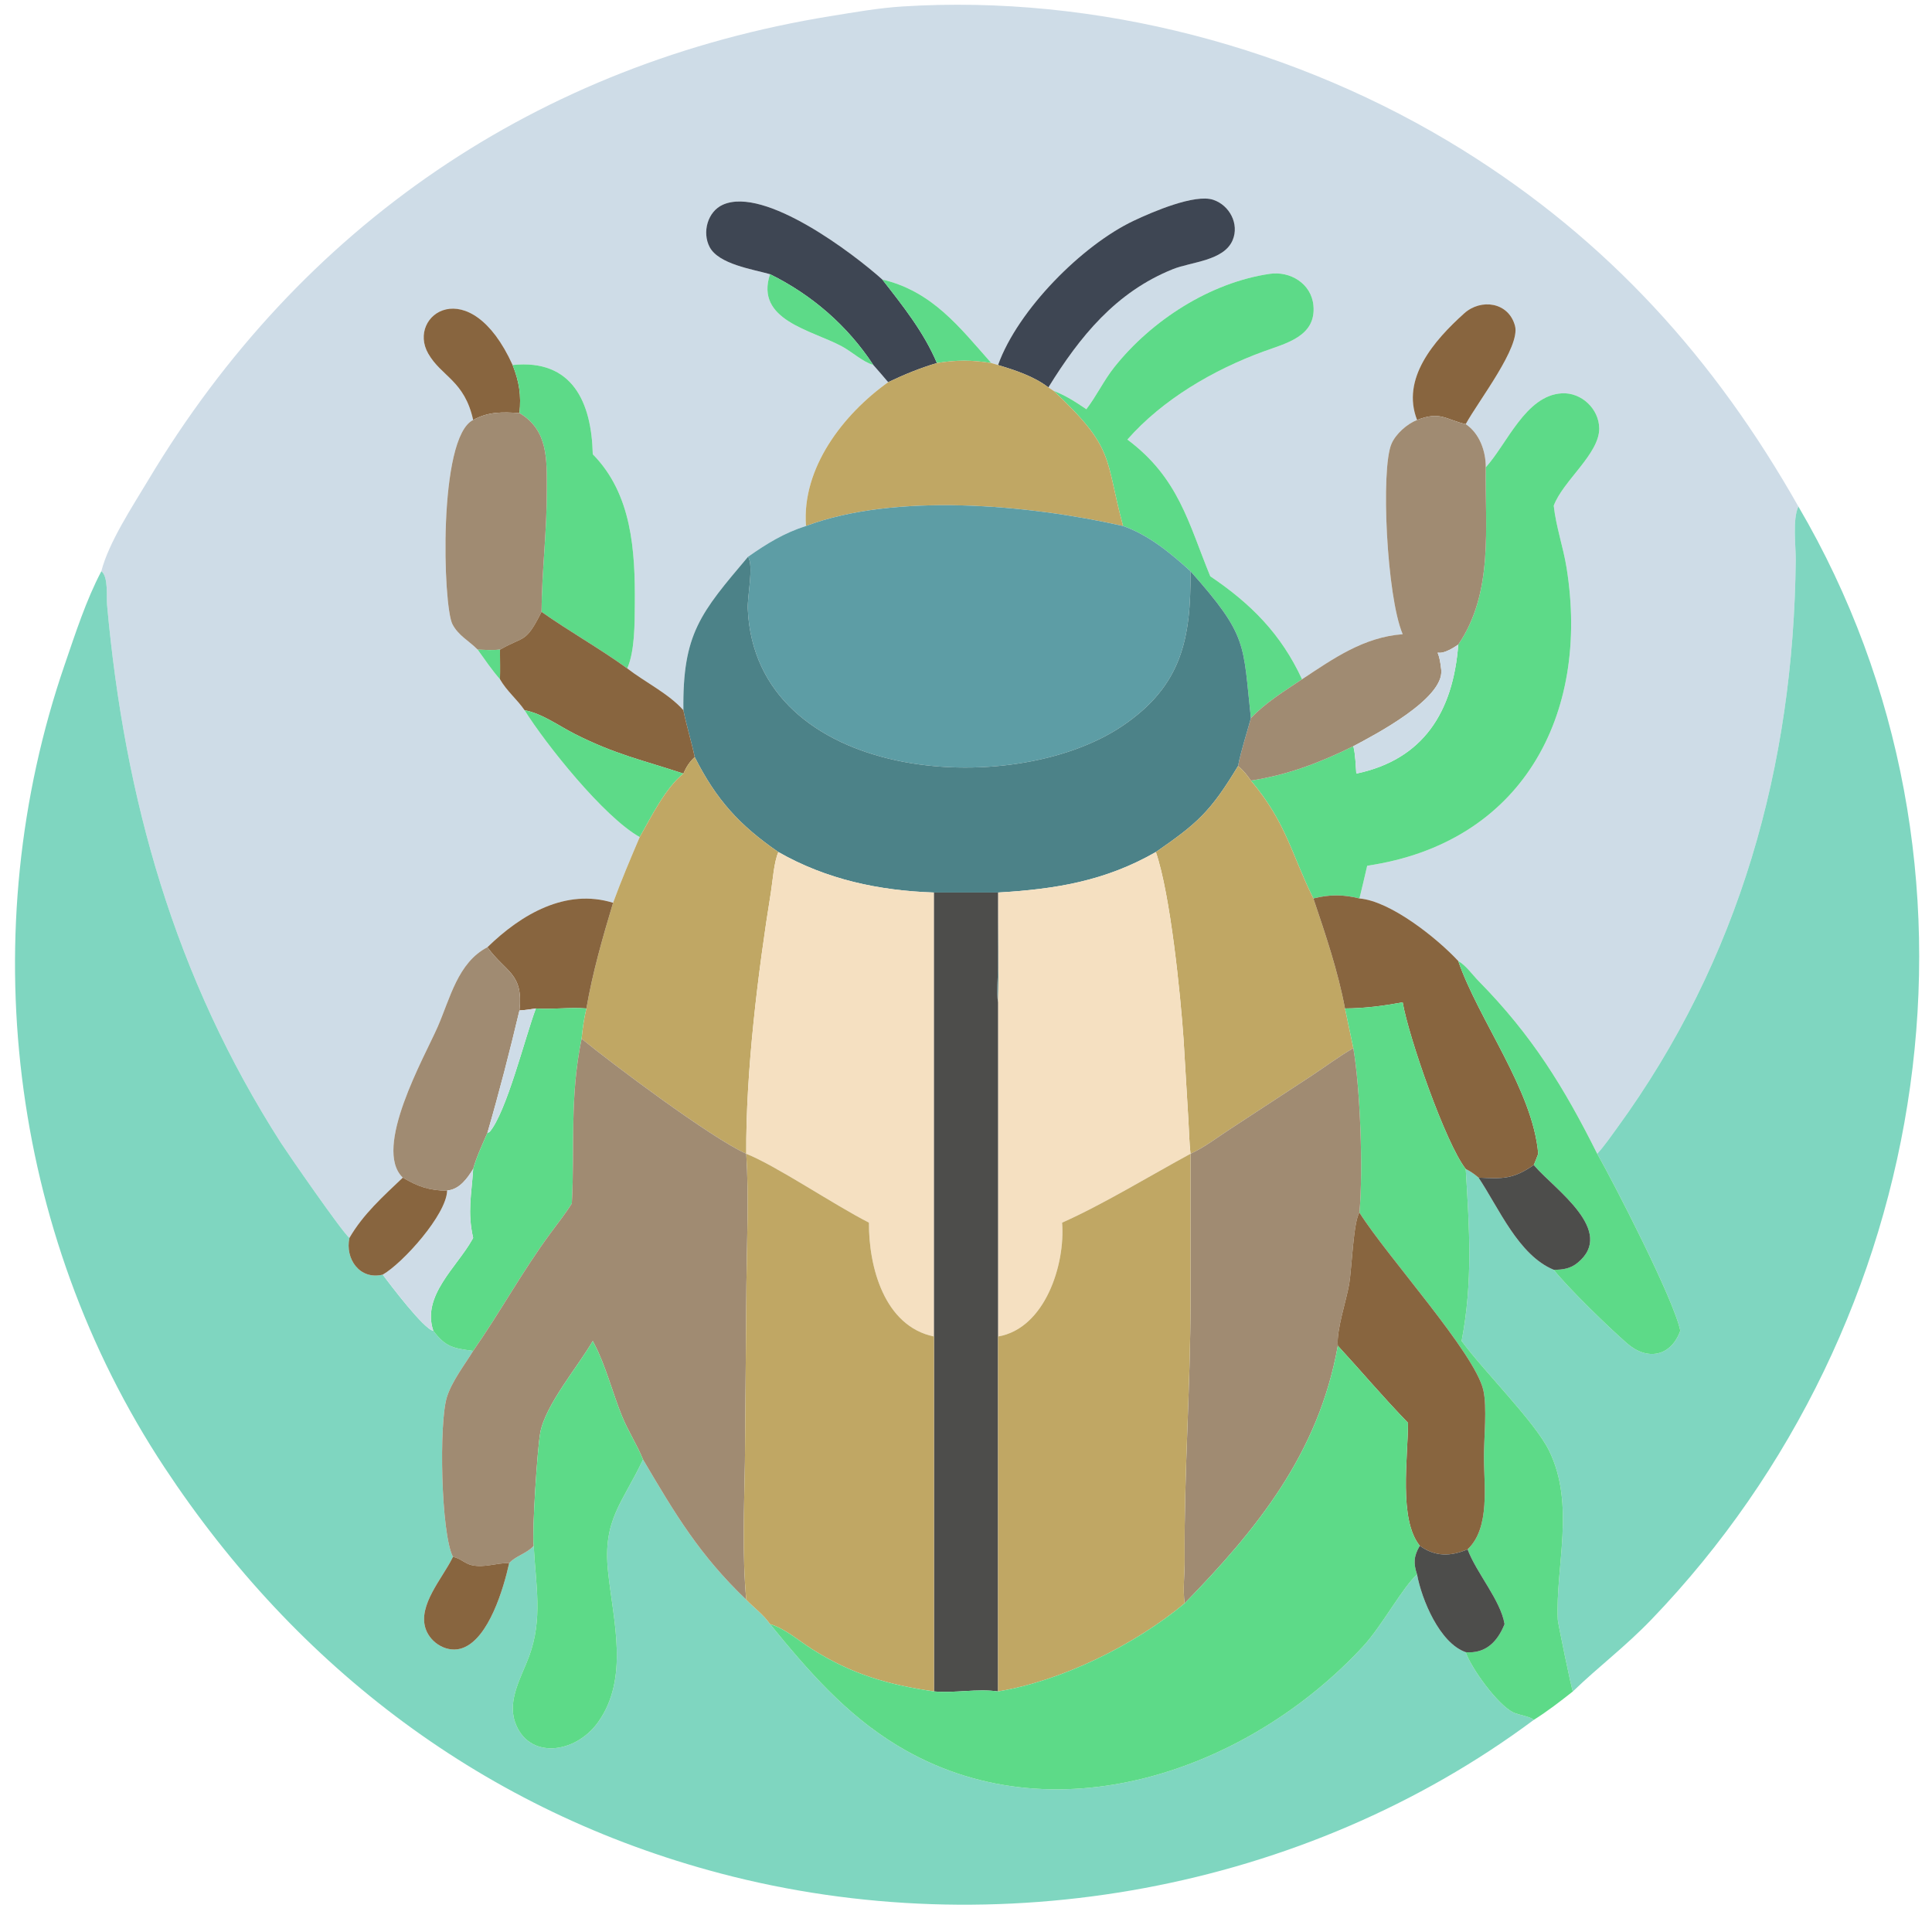 <?xml version="1.0" encoding="utf-8" ?>
<svg xmlns="http://www.w3.org/2000/svg" xmlns:xlink="http://www.w3.org/1999/xlink" width="1024" height="1024">
	<path fill="#CEDCE7" transform="scale(2 2)" d="M233.81 74.067C226.247 67.282 202.704 49.333 191.596 54.239C187.481 56.057 186.028 61.624 188.065 65.477C190.469 70.024 199.417 71.343 204.065 72.664C200.016 84.863 215.009 87.43 223.094 91.783C225.831 93.257 228.498 95.811 231.441 96.731C232.762 98.238 234.097 99.736 235.373 101.282C223.488 109.759 212.438 123.992 213.595 139.393C207.763 141.251 203.198 144.075 198.229 147.561C185.681 162.421 180.857 167.888 181.104 188.214C177.275 183.855 170.887 180.743 166.233 177.142C168.246 172.538 168.194 165.173 168.234 160.09C168.347 145.942 167.478 130.925 157.088 120.379C156.784 106.68 151.742 95.071 135.848 96.731C124.484 71.683 107.653 83.478 113.482 93.696C116.97 99.811 123.085 100.829 125.389 111.296C116.027 115.902 117.397 160.554 119.898 165.413C121.473 168.474 124.311 169.818 126.594 172.169C128.483 174.808 130.361 177.569 132.497 180.013C134.302 183.153 136.992 185.288 139.014 188.214C144.583 197.121 159.935 216.439 169.527 221.836C167.044 227.66 164.645 233.305 162.472 239.247C149.971 235.384 138.187 242.231 129.17 251.022C121.324 255.093 119.303 264.548 115.999 272.106C112.52 280.066 98.672 304.316 106.746 312.083C101.531 317.058 96.251 321.745 92.6 328.059C90.712 326.6 76.008 305.306 74.453 302.878C46.268 258.88 33.04 211.792 28.373 160.295C28.174 158.099 28.765 152.826 26.858 151.377C28.808 143.724 35.172 134.108 39.281 127.238C79.578 59.857 142.583 16.794 220.296 4.242C226.512 3.238 232.829 2.114 239.117 1.716C290.49 -1.538 343.891 12.543 387.606 39.725C426.241 63.749 454.442 95.125 476.597 134.241C474.987 137.584 475.925 144.702 475.887 148.437C475.327 202.924 461.045 254.293 428.526 298.938C426.845 301.247 425.199 303.647 423.282 305.765C414.461 288.135 406.012 274.378 391.853 259.994C390.19 258.305 388.499 255.84 386.454 254.68C380.846 248.626 368.493 238.78 360.269 238.101C360.987 235.219 361.643 232.32 362.323 229.429C403.191 223.424 421.428 189.683 415.164 150.502C414.278 144.955 412.362 139.595 411.755 134.02C414.17 127.449 423.902 120.256 423.811 113.508C423.741 108.333 419.079 103.939 413.907 104.234C404.306 104.78 399.395 117.642 393.742 123.84C393.77 119.581 392.091 114.846 388.432 112.399C391.97 105.989 402.991 91.918 401.49 86.343C399.783 80.003 392.446 79.071 388.038 83.032C379.921 90.327 371.276 100.393 375.539 111.296C372.886 112.333 369.88 114.987 368.75 117.638C365.893 124.335 367.458 158.037 371.726 168.072C361.413 168.842 353.418 174.478 345.052 180.013C339.514 168.027 331.528 160.002 320.733 152.72C314.961 138.655 312.385 126.649 298.769 116.489C308.105 105.859 321.569 98.008 334.828 93.154C340.787 90.972 348.862 89.159 348.069 80.92C347.511 75.126 341.908 71.778 336.48 72.572C320.716 74.878 305.168 84.879 295.295 97.315C292.515 100.817 290.607 104.907 287.891 108.451C285.052 106.52 282.467 104.835 279.238 103.59L277.83 102.666C286.169 89.175 295.711 77.402 310.836 71.326C315.709 69.369 324.346 69.147 326.668 63.633C328.469 59.356 325.849 54.401 321.536 52.954C316.628 51.307 305.359 56.18 300.455 58.498C286.826 64.942 269.746 82.077 264.494 96.731L262.703 96.208C254.189 86.599 247.068 77.219 233.81 74.067Z"/>
	<path fill="#3E4653" transform="scale(2 2)" d="M264.494 96.731C269.746 82.077 286.826 64.942 300.455 58.498C305.359 56.18 316.628 51.307 321.536 52.954C325.849 54.401 328.469 59.356 326.668 63.633C324.346 69.147 315.709 69.369 310.836 71.326C295.711 77.402 286.169 89.175 277.83 102.666C273.969 99.703 269.092 98.14 264.494 96.731Z"/>
	<path fill="#3E4653" transform="scale(2 2)" d="M204.065 72.664C199.417 71.343 190.469 70.024 188.065 65.477C186.028 61.624 187.481 56.057 191.596 54.239C202.704 49.333 226.247 67.282 233.81 74.067C239.214 80.96 244.868 88.081 248.293 96.208C243.805 97.534 239.592 99.274 235.373 101.282C234.097 99.736 232.762 98.238 231.441 96.731C224.626 86.346 215.194 78.157 204.065 72.664Z"/>
	<path fill="#5DDA88" transform="scale(2 2)" d="M279.238 103.59C282.467 104.835 285.052 106.52 287.891 108.451C290.607 104.907 292.515 100.817 295.295 97.315C305.168 84.879 320.716 74.878 336.48 72.572C341.908 71.778 347.511 75.126 348.069 80.92C348.862 89.159 340.787 90.972 334.828 93.154C321.569 98.008 308.105 105.859 298.769 116.489C312.385 126.649 314.961 138.655 320.733 152.72C331.528 160.002 339.514 168.027 345.052 180.013C340.368 183.159 335.397 186.19 331.501 190.313C329.321 170.484 330.84 168.676 315.492 151.377C310.194 146.561 304.448 141.804 297.624 139.393C292.701 121.245 295.667 118.994 279.238 103.59Z"/>
	<path fill="#5DDA88" transform="scale(2 2)" d="M204.065 72.664C215.194 78.157 224.626 86.346 231.441 96.731C228.498 95.811 225.831 93.257 223.094 91.783C215.009 87.43 200.016 84.863 204.065 72.664Z"/>
	<path fill="#5DDA88" transform="scale(2 2)" d="M233.81 74.067C247.068 77.219 254.189 86.599 262.703 96.208C257.488 95.372 253.515 95.363 248.293 96.208C244.868 88.081 239.214 80.96 233.81 74.067Z"/>
	<path fill="#88653F" transform="scale(2 2)" d="M375.539 111.296C371.276 100.393 379.921 90.327 388.038 83.032C392.446 79.071 399.783 80.003 401.49 86.343C402.991 91.918 391.97 105.989 388.432 112.399C383.138 111.214 381.781 108.867 375.539 111.296Z"/>
	<path fill="#88653F" transform="scale(2 2)" d="M125.389 111.296C123.085 100.829 116.97 99.811 113.482 93.696C107.653 83.478 124.484 71.683 135.848 96.731C137.595 101.148 138.161 104.726 137.66 109.461C133.107 109.178 129.511 109.049 125.389 111.296Z"/>
	<path fill="#C0A764" transform="scale(2 2)" d="M248.293 96.208C253.515 95.363 257.488 95.372 262.703 96.208L264.494 96.731C269.092 98.14 273.969 99.703 277.83 102.666L279.238 103.59C295.667 118.994 292.701 121.245 297.624 139.393C272.587 133.726 237.207 130.531 213.595 139.393C212.438 123.992 223.488 109.759 235.373 101.282C239.592 99.274 243.805 97.534 248.293 96.208Z"/>
	<path fill="#5DDA88" transform="scale(2 2)" d="M135.848 96.731C151.742 95.071 156.784 106.68 157.088 120.379C167.478 130.925 168.347 145.942 168.234 160.09C168.194 165.173 168.246 172.538 166.233 177.142C158.638 171.654 150.892 167.361 143.514 162.144C143.573 151.406 144.946 140.948 144.91 129.792C144.884 121.856 145.363 114.058 137.66 109.461C138.161 104.726 137.595 101.148 135.848 96.731Z"/>
	<path fill="#5DDA88" transform="scale(2 2)" d="M393.742 123.84C399.395 117.642 404.306 104.78 413.907 104.234C419.079 103.939 423.741 108.333 423.811 113.508C423.902 120.256 414.17 127.449 411.755 134.02C412.362 139.595 414.278 144.955 415.164 150.502C421.428 189.683 403.191 223.424 362.323 229.429C361.643 232.32 360.987 235.219 360.269 238.101C355.933 237.027 352.392 237.011 348.061 238.101C342.255 226.457 340.942 218.055 331.501 206.863C341.291 205.37 349.823 202.091 358.65 197.745C359.22 200.05 359.247 202.648 359.437 205.011C377.225 201.284 385.098 188.642 386.454 170.821C395.887 156.979 393.512 139.678 393.742 123.84Z"/>
	<path fill="#A08B72" transform="scale(2 2)" d="M125.389 111.296C129.511 109.049 133.107 109.178 137.66 109.461C145.363 114.058 144.884 121.856 144.91 129.792C144.946 140.948 143.573 151.406 143.514 162.144C139.238 170.65 139.043 168.397 132.497 172.169C130.524 172.341 128.569 172.246 126.594 172.169C124.311 169.818 121.473 168.474 119.898 165.413C117.397 160.554 116.027 115.902 125.389 111.296Z"/>
	<path fill="#A08B72" transform="scale(2 2)" d="M375.539 111.296C381.781 108.867 383.138 111.214 388.432 112.399C392.091 114.846 393.77 119.581 393.742 123.84C393.512 139.678 395.887 156.979 386.454 170.821C378.949 175.993 381.1 169.101 381.948 177.554C382.708 185.14 364.331 194.752 358.65 197.745C349.823 202.091 341.291 205.37 331.501 206.863C330.523 205.431 329.469 204.085 328.087 203.018C328.922 198.774 330.364 194.495 331.501 190.313C335.397 186.19 340.368 183.159 345.052 180.013C353.418 174.478 361.413 168.842 371.726 168.072C367.458 158.037 365.893 124.335 368.75 117.638C369.88 114.987 372.886 112.333 375.539 111.296Z"/>
	<path fill="#5D9DA5" transform="scale(2 2)" d="M198.229 147.561C203.198 144.075 207.763 141.251 213.595 139.393C237.207 130.531 272.587 133.726 297.624 139.393C304.448 141.804 310.194 146.561 315.492 151.377C315.616 169.08 313.338 181.681 297.36 192.438C268.001 212.201 200.157 207.223 198.166 161.355C198.021 158 199.814 149.934 198.229 147.561Z"/>
	<path fill="#7FD6C0" transform="scale(2 2)" d="M423.282 305.765C425.199 303.647 426.845 301.247 428.526 298.938C461.045 254.293 475.327 202.924 475.887 148.437C475.925 144.702 474.987 137.584 476.597 134.241C532.167 229.004 512.974 350.844 437.704 429.124C430.648 436.461 423.711 441.595 416.83 448.245C416.451 447.63 412.863 430.02 412.829 429.279C412.175 415.095 417.537 398.846 410.55 384.5C406.807 376.815 393.339 363.526 387.342 355.381C390.355 339.653 389.401 325.64 388.432 309.784C389.526 310.358 390.43 310.917 391.384 311.718L391.824 312.083C397.194 320.097 402.383 332.648 411.755 336.507C415.825 341.583 426.263 351.702 431.18 355.996C436.563 360.697 442.803 359.501 445.296 352.66C443.586 344.323 427.619 313.403 423.282 305.765Z"/>
	<path fill="#4C8288" transform="scale(2 2)" d="M181.104 188.214C180.857 167.888 185.681 162.421 198.229 147.561C199.814 149.934 198.021 158 198.166 161.355C200.157 207.223 268.001 212.201 297.36 192.438C313.338 181.681 315.616 169.08 315.492 151.377C330.84 168.676 329.321 170.484 331.501 190.313C330.364 194.495 328.922 198.774 328.087 203.018C320.758 215.197 317.236 218.24 306.316 225.795C292.888 233.503 279.672 235.647 264.494 236.53C264.497 246.209 264.719 255.955 264.494 265.628C264.032 262.842 264.458 259.436 264.474 256.583L264.494 236.53L247.517 236.53C232.933 236.028 219.021 233.083 206.273 225.795C195.889 218.64 189.808 211.905 184.108 200.628C183.233 196.471 181.949 192.413 181.104 188.214Z"/>
	<path fill="#7FD6C0" transform="scale(2 2)" d="M26.858 151.377C28.765 152.826 28.174 158.099 28.373 160.295C33.04 211.792 46.268 258.88 74.453 302.878C76.008 305.306 90.712 326.6 92.6 328.059C91.406 333.554 95.287 339.289 101.438 337.791C103.299 340.33 112.441 352.388 114.828 352.66C118.189 357.109 120.227 357.285 125.389 358.006C123.076 361.77 119.816 365.956 118.456 370.159C116.294 376.839 116.827 406.312 120.029 412.582L119.912 412.829C117.332 418.149 110.673 425.39 112.794 431.639C114.123 435.553 118.724 438.242 122.72 436.702C129.574 434.062 133.419 421.065 134.941 414.245C136.612 412.348 139.69 411.676 141.439 409.652C141.967 419.972 143.911 429.011 140.209 438.979C138.245 444.268 134.49 450.411 136.447 456.237C139.859 466.395 152.412 464.881 158.472 456.426C166.828 444.769 162.481 429.45 161.128 416.375C159.712 402.69 164.977 398.295 170.413 386.786C178.94 401.277 185.402 412.122 197.769 423.948C199.831 426.102 202.393 427.923 204.065 430.401C214.033 442.617 224.073 454.268 237.799 462.576C278.949 487.482 330.648 469.403 361.279 436.252C366.203 430.923 371.857 420.411 375.539 417.261C376.745 423.821 381.477 435.419 388.432 437.844C389.911 442.149 396.872 451.74 400.974 453.778C402.528 454.55 405.305 454.774 406.474 455.784C345.617 501.091 264.079 515.768 190.906 496.469C128.584 480.032 78.702 442.085 43.574 388.868C2.372 326.447 -7.104 246.596 17.164 176.08C20.022 167.777 22.771 159.167 26.858 151.377Z"/>
	<path fill="#88653F" transform="scale(2 2)" d="M132.497 172.169C139.043 168.397 139.238 170.65 143.514 162.144C150.892 167.361 158.638 171.654 166.233 177.142C170.887 180.743 177.275 183.855 181.104 188.214C181.949 192.413 183.233 196.471 184.108 200.628C182.683 201.982 181.894 203.193 181.104 205.011C170.286 201.416 163.099 199.981 152.214 194.447C147.99 192.3 143.695 189.1 139.014 188.214C136.992 185.288 134.302 183.153 132.497 180.013C132.564 177.406 132.499 174.778 132.497 172.169Z"/>
	<path fill="#CEDCE7" transform="scale(2 2)" d="M358.65 197.745C364.331 194.752 382.708 185.14 381.948 177.554C381.1 169.101 378.949 175.993 386.454 170.821C385.098 188.642 377.225 201.284 359.437 205.011C359.247 202.648 359.22 200.05 358.65 197.745Z"/>
	<path fill="#5DDA88" transform="scale(2 2)" d="M126.594 172.169C128.569 172.246 130.524 172.341 132.497 172.169C132.499 174.778 132.564 177.406 132.497 180.013C130.361 177.569 128.483 174.808 126.594 172.169Z"/>
	<path fill="#5DDA88" transform="scale(2 2)" d="M139.014 188.214C143.695 189.1 147.99 192.3 152.214 194.447C163.099 199.981 170.286 201.416 181.104 205.011C176.338 208.834 172.556 216.523 169.527 221.836C159.935 216.439 144.583 197.121 139.014 188.214Z"/>
	<path fill="#C0A764" transform="scale(2 2)" d="M181.104 205.011C181.894 203.193 182.683 201.982 184.108 200.628C189.808 211.905 195.889 218.64 206.273 225.795C205.074 228.618 204.805 233.282 204.303 236.391C200.878 257.615 197.615 284.155 197.769 305.765C188.34 301.51 161.917 281.678 154.127 275.272C154.387 272.587 154.761 269.873 155.401 267.252C157.057 257.677 159.688 248.533 162.472 239.247C164.645 233.305 167.044 227.66 169.527 221.836C172.556 216.523 176.338 208.834 181.104 205.011Z"/>
	<path fill="#C0A764" transform="scale(2 2)" d="M328.087 203.018C329.469 204.085 330.523 205.431 331.501 206.863C340.942 218.055 342.255 226.457 348.061 238.101C351.275 247.634 354.575 257.343 356.44 267.252L358.65 277.76C354.857 279.959 351.289 282.625 347.633 285.05L326.301 299.015C322.818 301.264 319.252 304.042 315.492 305.765C315.164 302.832 315.119 299.8 314.937 296.85L313.658 275.446C312.845 263.626 310.187 237.058 306.316 225.795C317.236 218.24 320.758 215.197 328.087 203.018Z"/>
	<path fill="#F5E0C1" transform="scale(2 2)" d="M197.769 305.765C197.615 284.155 200.878 257.615 204.303 236.391C204.805 233.282 205.074 228.618 206.273 225.795C219.021 233.083 232.933 236.028 247.517 236.53L247.517 354.19C234.304 351.445 230.201 335.653 230.28 324.015C220.915 319.236 205.717 308.94 197.769 305.765L197.769 305.765Z"/>
	<path fill="#F5E0C1" transform="scale(2 2)" d="M264.494 236.53C279.672 235.647 292.888 233.503 306.316 225.795C310.187 237.058 312.845 263.626 313.658 275.446L314.937 296.85C315.119 299.8 315.164 302.832 315.492 305.765C304.876 311.52 292.202 319.254 281.466 324.015C282.358 335.113 276.941 352.059 264.494 354.19L264.494 265.628C264.719 255.955 264.497 246.209 264.494 236.53Z"/>
	<path fill="#4D4D4B" transform="scale(2 2)" d="M247.517 236.53L264.494 236.53L264.474 256.583C264.458 259.436 264.032 262.842 264.494 265.628L264.494 354.19L264.494 448.245C258.844 447.447 253.173 448.75 247.517 448.245L247.517 354.19L247.517 236.53Z"/>
	<path fill="#88653F" transform="scale(2 2)" d="M348.061 238.101C352.392 237.011 355.933 237.027 360.269 238.101C368.493 238.78 380.846 248.626 386.454 254.68C391.798 270.247 406.239 288.897 407.645 305.765C407.265 306.758 406.902 307.762 406.474 308.735C400.893 312.571 398.197 312.393 391.824 312.083L391.384 311.718C390.43 310.917 389.526 310.358 388.432 309.784C383.092 303.038 373.219 274.561 371.726 265.628C366.573 266.578 361.686 267.222 356.44 267.252C354.575 257.343 351.275 247.634 348.061 238.101Z"/>
	<path fill="#88653F" transform="scale(2 2)" d="M129.17 251.022C138.187 242.231 149.971 235.384 162.472 239.247C159.688 248.533 157.057 257.677 155.401 267.252C150.953 266.878 146.478 267.567 142.013 267.252C140.569 267.457 139.118 267.713 137.66 267.774C138.74 257.849 134.087 257.795 129.17 251.022Z"/>
	<path fill="#A08B72" transform="scale(2 2)" d="M106.746 312.083C98.672 304.316 112.52 280.066 115.999 272.106C119.303 264.548 121.324 255.093 129.17 251.022C134.087 257.795 138.74 257.849 137.66 267.774C135.067 278.706 132.304 289.432 129.17 300.219C127.838 303.281 126.285 306.571 125.389 309.784C123.834 312.313 121.745 315.222 118.556 315.486L118.493 315.572C113.639 315.431 110.905 314.535 106.746 312.083Z"/>
	<path fill="#5DDA88" transform="scale(2 2)" d="M386.454 254.68C388.499 255.84 390.19 258.305 391.853 259.994C406.012 274.378 414.461 288.135 423.282 305.765C427.619 313.403 443.586 344.323 445.296 352.66C442.803 359.501 436.563 360.697 431.18 355.996C426.263 351.702 415.825 341.583 411.755 336.507C414.149 336.503 416.146 336.23 418.061 334.67C428.415 326.24 411.943 315.124 406.732 309.04L406.474 308.735C406.902 307.762 407.265 306.758 407.645 305.765C406.239 288.897 391.798 270.247 386.454 254.68Z"/>
	<path fill="#5DDA88" transform="scale(2 2)" d="M356.44 267.252C361.686 267.222 366.573 266.578 371.726 265.628C373.219 274.561 383.092 303.038 388.432 309.784C389.401 325.64 390.355 339.653 387.342 355.381C393.339 363.526 406.807 376.815 410.55 384.5C417.537 398.846 412.175 415.095 412.829 429.279C412.863 430.02 416.451 447.63 416.83 448.245C413.46 450.903 410.112 453.495 406.474 455.784C405.305 454.774 402.528 454.55 400.974 453.778C396.872 451.74 389.911 442.149 388.432 437.844C393.679 438.292 396.857 435.107 398.724 430.401C397.68 424.066 391.323 416.957 388.923 410.593C395.022 404.917 393.224 393.289 393.258 385.869C393.28 380.924 394.113 372.925 393.109 368.434C390.913 358.617 367.637 333.056 360.269 321.353C361.282 309.83 360.471 288.48 358.65 277.76L356.44 267.252Z"/>
	<path fill="#5DDA88" transform="scale(2 2)" d="M142.013 267.252C146.478 267.567 150.953 266.878 155.401 267.252C154.761 269.873 154.387 272.587 154.127 275.272C150.923 290.937 152.366 303.843 151.537 318.929C149.845 321.666 147.8 324.205 145.893 326.796C138.255 337.173 132.467 347.896 125.389 358.006C120.227 357.285 118.189 357.109 114.828 352.66C111.677 343.382 121.132 335.755 125.188 328.428L125.389 328.059C123.831 321.229 124.955 316.587 125.372 310.085L125.389 309.784C126.285 306.571 127.838 303.281 129.17 300.219L129.728 300.007C134.26 294.682 139.112 274.992 142.013 267.252Z"/>
	<path fill="#CEDCE7" transform="scale(2 2)" d="M137.66 267.774C139.118 267.713 140.569 267.457 142.013 267.252C139.112 274.992 134.26 294.682 129.728 300.007L129.17 300.219C132.304 289.432 135.067 278.706 137.66 267.774Z"/>
	<path fill="#A08B72" transform="scale(2 2)" d="M151.537 318.929C152.366 303.843 150.923 290.937 154.127 275.272C161.917 281.678 188.34 301.51 197.769 305.765L197.769 305.765C198.495 317.162 197.931 328.838 197.806 340.256L197.412 387.47C197.211 399.533 196.664 411.929 197.769 423.948C185.402 412.122 178.94 401.277 170.413 386.786C168.812 382.843 166.445 379.245 164.832 375.285C162.372 369.247 160.411 361.594 157.436 356.038L157.088 355.381C153.059 362.319 144.559 372.231 143.171 379.703C142.407 383.813 140.954 406.044 141.439 409.652C139.69 411.676 136.612 412.348 134.941 414.245C131.587 414.123 128.448 415.56 125.015 414.786C123.209 414.378 121.916 412.903 120.029 412.582C116.827 406.312 116.294 376.839 118.456 370.159C119.816 365.956 123.076 361.77 125.389 358.006C132.467 347.896 138.255 337.173 145.893 326.796C147.8 324.205 149.845 321.666 151.537 318.929Z"/>
	<path fill="#A08B72" transform="scale(2 2)" d="M315.492 305.765C319.252 304.042 322.818 301.264 326.301 299.015L347.633 285.05C351.289 282.625 354.857 279.959 358.65 277.76C360.471 288.48 361.282 309.83 360.269 321.353C358.679 323.611 358.212 336.4 357.552 340.267C356.798 344.681 354.137 352.48 354.539 356.634C349.432 385.191 333.156 405.197 313.936 424.909C313.427 421.042 313.972 417.139 313.94 413.249C313.756 390.54 315.497 367.759 315.5 344.81L315.492 305.765Z"/>
	<path fill="#C0A764" transform="scale(2 2)" d="M197.769 305.765C205.717 308.94 220.915 319.236 230.28 324.015C230.201 335.653 234.304 351.445 247.517 354.19L247.517 448.245C235.287 446.475 225.556 443.635 215.073 436.953C211.518 434.687 208.13 431.635 204.065 430.401C202.393 427.923 199.831 426.102 197.769 423.948C196.664 411.929 197.211 399.533 197.412 387.47L197.806 340.256C197.931 328.838 198.495 317.162 197.769 305.765Z"/>
	<path fill="#C0A764" transform="scale(2 2)" d="M281.466 324.015C292.202 319.254 304.876 311.52 315.492 305.765L315.5 344.81C315.497 367.759 313.756 390.54 313.94 413.249C313.972 417.139 313.427 421.042 313.936 424.909C300.788 435.856 281.577 445.424 264.494 448.245L264.494 354.19C276.941 352.059 282.358 335.113 281.466 324.015Z"/>
	<path fill="#4D4D4B" transform="scale(2 2)" d="M391.824 312.083C398.197 312.393 400.893 312.571 406.474 308.735L406.732 309.04C411.943 315.124 428.415 326.24 418.061 334.67C416.146 336.23 414.149 336.503 411.755 336.507C402.383 332.648 397.194 320.097 391.824 312.083Z"/>
	<path fill="#CEDCE7" transform="scale(2 2)" d="M118.493 315.572L118.556 315.486C121.745 315.222 123.834 312.313 125.389 309.784L125.372 310.085C124.955 316.587 123.831 321.229 125.389 328.059L125.188 328.428C121.132 335.755 111.677 343.382 114.828 352.66C112.441 352.388 103.299 340.33 101.438 337.791C106.794 334.698 118.277 321.928 118.493 315.572Z"/>
	<path fill="#88653F" transform="scale(2 2)" d="M106.746 312.083C110.905 314.535 113.639 315.431 118.493 315.572C118.277 321.928 106.794 334.698 101.438 337.791C95.287 339.289 91.406 333.554 92.6 328.059C96.251 321.745 101.531 317.058 106.746 312.083Z"/>
	<path fill="#88653F" transform="scale(2 2)" d="M354.539 356.634C354.137 352.48 356.798 344.681 357.552 340.267C358.212 336.4 358.679 323.611 360.269 321.353C367.637 333.056 390.913 358.617 393.109 368.434C394.113 372.925 393.28 380.924 393.258 385.869C393.224 393.289 395.022 404.917 388.923 410.593C384.461 412.484 380.392 412.611 376.26 409.652C370.616 402.666 373.12 386.432 373.137 377.066C366.133 369.815 361.146 363.82 354.539 356.634Z"/>
	<path fill="#5DDA88" transform="scale(2 2)" d="M170.413 386.786C164.977 398.295 159.712 402.69 161.128 416.375C162.481 429.45 166.828 444.769 158.472 456.426C152.412 464.881 139.859 466.395 136.447 456.237C134.49 450.411 138.245 444.268 140.209 438.979C143.911 429.011 141.967 419.972 141.439 409.652C140.954 406.044 142.407 383.813 143.171 379.703C144.559 372.231 153.059 362.319 157.088 355.381L157.436 356.038C160.411 361.594 162.372 369.247 164.832 375.285C166.445 379.245 168.812 382.843 170.413 386.786Z"/>
	<path fill="#5DDA88" transform="scale(2 2)" d="M313.936 424.909C333.156 405.197 349.432 385.191 354.539 356.634C361.146 363.82 366.133 369.815 373.137 377.066C373.12 386.432 370.616 402.666 376.26 409.652C374.617 412.403 374.566 414.345 375.539 417.261C371.857 420.411 366.203 430.923 361.279 436.252C330.648 469.403 278.949 487.482 237.799 462.576C224.073 454.268 214.033 442.617 204.065 430.401C208.13 431.635 211.518 434.687 215.073 436.953C225.556 443.635 235.287 446.475 247.517 448.245C253.173 448.75 258.844 447.447 264.494 448.245C281.577 445.424 300.788 435.856 313.936 424.909Z"/>
	<path fill="#4D4D4B" transform="scale(2 2)" d="M375.539 417.261C374.566 414.345 374.617 412.403 376.26 409.652C380.392 412.611 384.461 412.484 388.923 410.593C391.323 416.957 397.68 424.066 398.724 430.401C396.857 435.107 393.679 438.292 388.432 437.844C381.477 435.419 376.745 423.821 375.539 417.261Z"/>
	<path fill="#88653F" transform="scale(2 2)" d="M120.029 412.582C121.916 412.903 123.209 414.378 125.015 414.786C128.448 415.56 131.587 414.123 134.941 414.245C133.419 421.065 129.574 434.062 122.72 436.702C118.724 438.242 114.123 435.553 112.794 431.639C110.673 425.39 117.332 418.149 119.912 412.829L120.029 412.582Z"/>
</svg>
